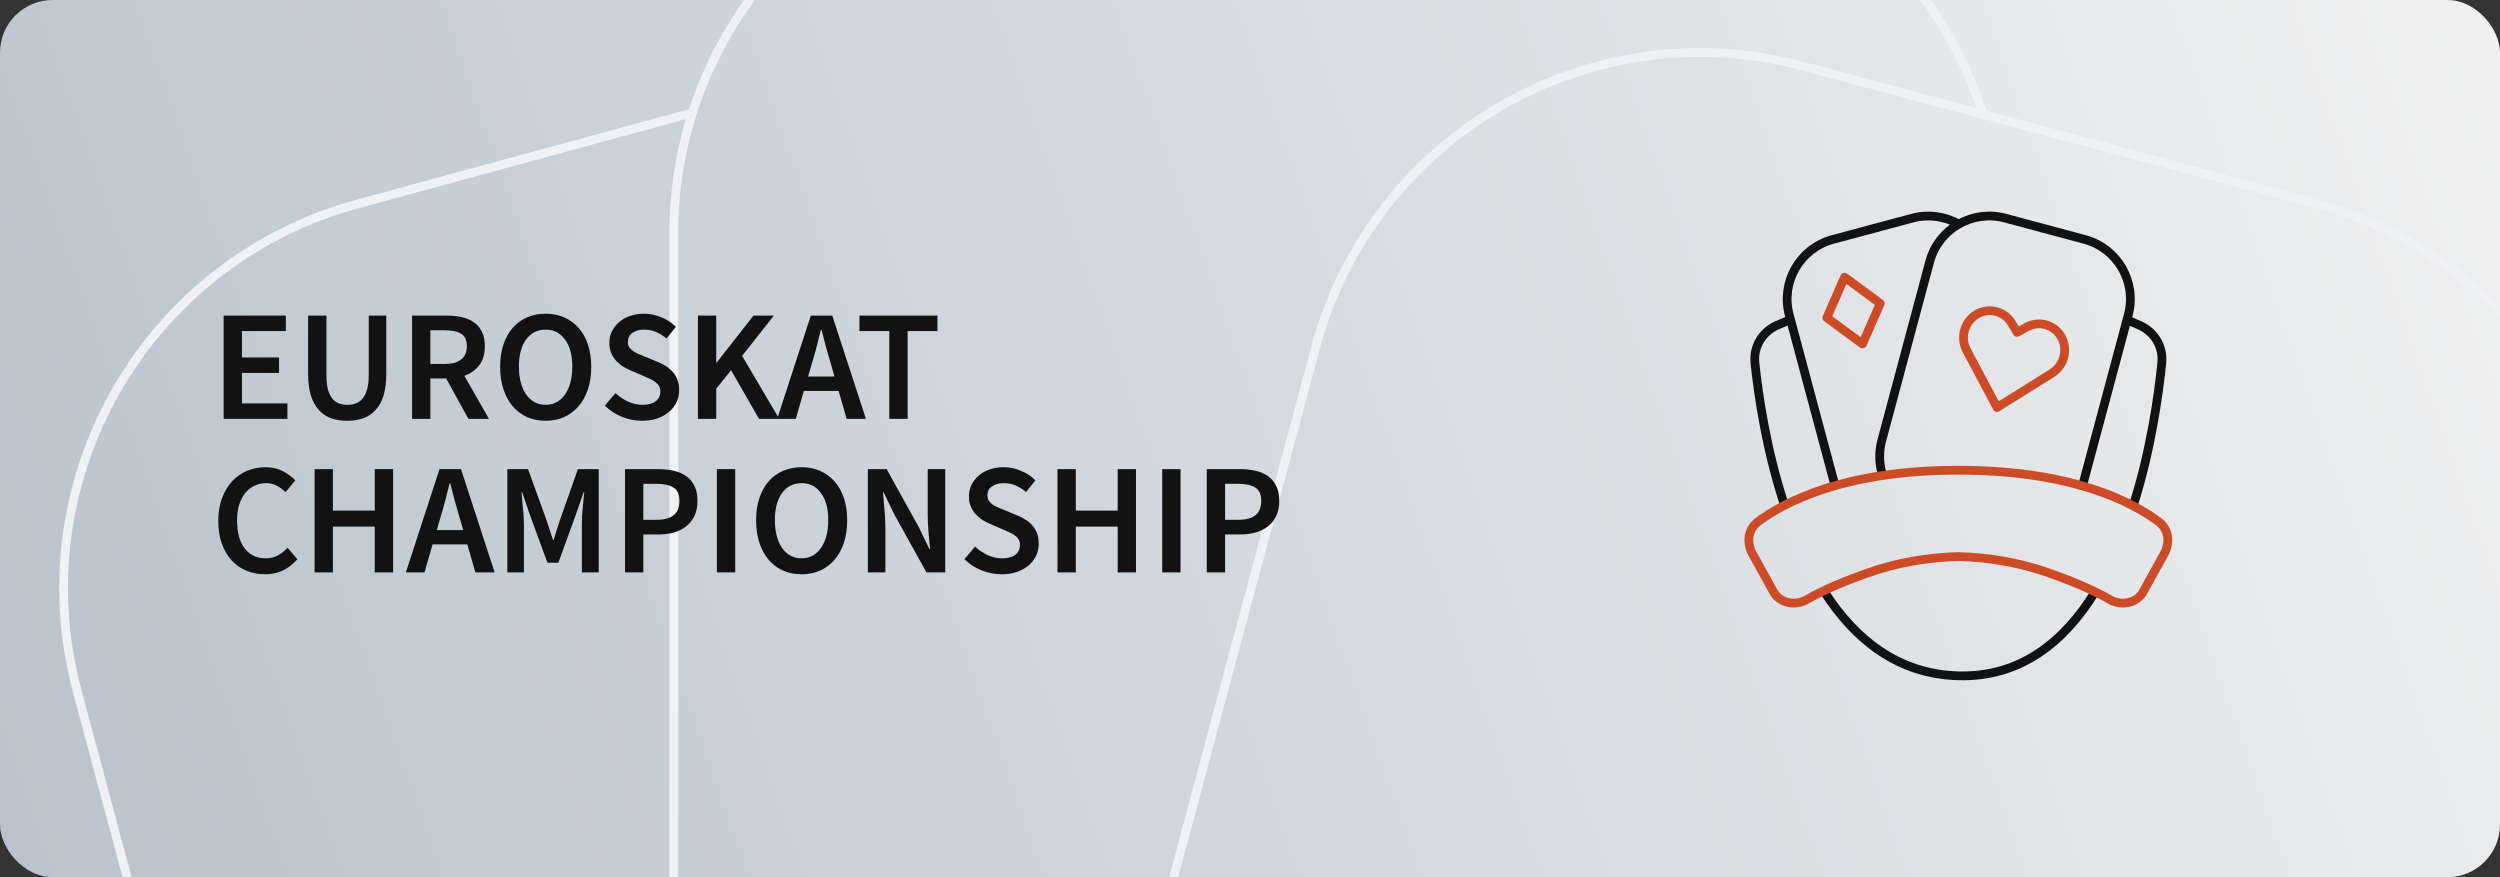 <svg width="1140" height="400" viewBox="0 0 1140 400" fill="none" xmlns="http://www.w3.org/2000/svg">
<rect x="0" y="0" width="1140" height="400" fill="#333333" stroke="none"/>
<rect width="1140" height="400" rx="24" fill="url(#paint0_linear_2104_11564)"/>
<g clip-path="url(#clip0_2104_11564)">
<path d="M614.364 911.952L398.593 969.768C301.731 995.722 202.169 938.24 176.214 841.378L35.232 315.224C9.278 218.361 66.76 118.799 163.622 92.845L315.5 51.5" stroke="#F0F1F5" stroke-width="4"/>
<path d="M488.812 832.858C388.533 832.858 307.24 751.565 307.24 651.286V106.572C307.24 6.292 388.533 -75 488.812 -75H730.907C812.581 -75 881.659 -21.075 904.481 53.113" stroke="#F0F1F5" stroke-width="4"/>
<path d="M599.882 158.576C625.837 61.714 725.399 4.231 822.261 30.185L1056.11 92.844C1152.97 118.798 1210.45 218.361 1184.5 315.223L1043.52 841.377C1017.56 938.239 917.999 995.721 821.137 969.767L587.29 907.108C490.428 881.154 432.946 781.592 458.9 684.73L599.882 158.576Z" stroke="#F0F1F5" stroke-width="4"/>
</g>
<path d="M815.653 146.025C813.73 146.845 811.939 147.626 810.299 148.353C803.514 151.362 799.473 158.197 800.252 165.579C801.767 179.951 805.409 205.183 813.772 230.469M970.34 146.025C972.269 146.847 974.067 147.631 975.71 148.361C982.487 151.366 986.527 158.187 985.778 165.562C984.319 179.932 980.817 205.173 972.788 230.469M832.059 270.083C845.858 291.479 865.389 307.427 892.996 308.174C921.492 308.944 941.384 292.505 955.249 270.083" stroke="#121212" stroke-width="4" stroke-linejoin="round"/>
<path d="M893.003 102.075C886.837 98.633 879.376 97.495 872.016 99.467L835.794 109.173C820.79 113.193 811.886 128.615 815.907 143.619L836.666 221.094" stroke="#121212" stroke-width="4"/>
<path d="M858.376 216.406C856.867 211.518 856.672 206.16 858.094 200.854L879.932 119.354C883.952 104.35 899.374 95.446 914.378 99.466L950.6 109.172C965.604 113.192 974.508 128.614 970.488 143.618L949.728 221.093" stroke="#121212" stroke-width="4"/>
<path d="M849.295 156.858L833.033 144.895L841.135 126.405L857.396 138.367L849.295 156.858Z" stroke="#CD4C25" stroke-width="4" stroke-linecap="round" stroke-linejoin="round"/>
<path d="M910.65 185.82L896.904 159.945C895.678 157.728 895.163 155.181 895.43 152.652C895.698 150.123 896.734 147.735 898.397 145.816C899.625 144.371 901.18 143.245 902.93 142.533C904.679 141.821 906.572 141.544 908.447 141.726C910.322 141.908 912.124 142.544 913.7 143.579C915.275 144.615 916.577 146.019 917.495 147.672L919.822 151.587L923.8 149.352C925.421 148.379 927.251 147.814 929.133 147.705C931.015 147.596 932.893 147.947 934.608 148.726C936.322 149.506 937.823 150.692 938.982 152.184C940.141 153.675 940.924 155.428 941.265 157.293C941.746 159.787 941.45 162.373 940.417 164.697C939.384 167.02 937.664 168.969 935.494 170.276L910.65 185.82Z" stroke="#CD4C25" stroke-width="4" stroke-linecap="round" stroke-linejoin="round"/>
<path d="M892.997 253.799C907.336 254.167 921.396 256.701 934.229 261.229C943.252 264.413 953.629 268.531 962.13 273.433C967.306 276.417 974.381 275.113 977.272 269.884L986.863 252.536C989.628 247.535 989.006 241.411 984.439 237.976C972.8 229.221 945.381 214.424 892.997 214.424C840.614 214.424 813.194 229.221 801.555 237.976C796.988 241.411 796.367 247.535 799.131 252.536L808.722 269.884C811.613 275.113 818.689 276.417 823.864 273.433C832.366 268.531 842.742 264.413 851.765 261.229C864.599 256.701 878.659 254.167 892.997 253.799Z" stroke="#CD4C25" stroke-width="4" stroke-linecap="round" stroke-linejoin="round"/>
<path d="M101.976 191V143.912H130.344V150.968H110.328V162.992H127.248V170.048H110.328V183.944H131.064V191H101.976ZM158.358 191.864C155.622 191.864 153.15 191.48 150.942 190.712C148.782 189.896 146.91 188.624 145.326 186.896C143.79 185.168 142.59 182.96 141.726 180.272C140.91 177.536 140.502 174.224 140.502 170.336V143.912H148.854V170.984C148.854 173.528 149.07 175.688 149.502 177.464C149.982 179.192 150.63 180.584 151.446 181.64C152.31 182.696 153.318 183.464 154.47 183.944C155.622 184.376 156.918 184.592 158.358 184.592C159.798 184.592 161.118 184.376 162.318 183.944C163.518 183.464 164.55 182.696 165.414 181.64C166.278 180.584 166.95 179.192 167.43 177.464C167.91 175.688 168.15 173.528 168.15 170.984V143.912H176.142V170.336C176.142 174.224 175.734 177.536 174.918 180.272C174.102 182.96 172.902 185.168 171.318 186.896C169.782 188.624 167.91 189.896 165.702 190.712C163.542 191.48 161.094 191.864 158.358 191.864ZM187.898 191V143.912H203.81C206.258 143.912 208.538 144.152 210.65 144.632C212.762 145.112 214.586 145.904 216.122 147.008C217.658 148.064 218.858 149.48 219.722 151.256C220.634 153.032 221.09 155.24 221.09 157.88C221.09 161.48 220.226 164.384 218.498 166.592C216.818 168.8 214.562 170.384 211.73 171.344L222.962 191H213.602L203.45 172.568H196.25V191H187.898ZM196.25 165.944H202.946C206.162 165.944 208.61 165.272 210.29 163.928C212.018 162.584 212.882 160.568 212.882 157.88C212.882 155.144 212.018 153.248 210.29 152.192C208.61 151.136 206.162 150.608 202.946 150.608H196.25V165.944ZM248.795 191.864C245.723 191.864 242.915 191.312 240.371 190.208C237.827 189.056 235.643 187.424 233.819 185.312C231.995 183.152 230.579 180.56 229.571 177.536C228.563 174.512 228.059 171.08 228.059 167.24C228.059 163.448 228.563 160.064 229.571 157.088C230.579 154.064 231.995 151.52 233.819 149.456C235.643 147.392 237.827 145.808 240.371 144.704C242.915 143.6 245.723 143.048 248.795 143.048C251.867 143.048 254.675 143.6 257.219 144.704C259.763 145.808 261.947 147.392 263.771 149.456C265.643 151.52 267.083 154.064 268.091 157.088C269.099 160.064 269.603 163.448 269.603 167.24C269.603 171.08 269.099 174.512 268.091 177.536C267.083 180.56 265.643 183.152 263.771 185.312C261.947 187.424 259.763 189.056 257.219 190.208C254.675 191.312 251.867 191.864 248.795 191.864ZM248.795 184.592C250.667 184.592 252.347 184.184 253.835 183.368C255.323 182.552 256.595 181.4 257.651 179.912C258.707 178.376 259.523 176.552 260.099 174.44C260.675 172.28 260.963 169.88 260.963 167.24C260.963 161.96 259.859 157.832 257.651 154.856C255.491 151.832 252.539 150.32 248.795 150.32C245.051 150.32 242.075 151.832 239.867 154.856C237.707 157.832 236.627 161.96 236.627 167.24C236.627 169.88 236.915 172.28 237.491 174.44C238.067 176.552 238.883 178.376 239.939 179.912C240.995 181.4 242.267 182.552 243.755 183.368C245.243 184.184 246.923 184.592 248.795 184.592ZM292.775 191.864C289.607 191.864 286.535 191.264 283.559 190.064C280.631 188.864 278.039 187.16 275.783 184.952L280.679 179.264C282.359 180.848 284.279 182.144 286.439 183.152C288.599 184.112 290.759 184.592 292.919 184.592C295.607 184.592 297.647 184.04 299.039 182.936C300.431 181.832 301.127 180.368 301.127 178.544C301.127 177.584 300.935 176.768 300.551 176.096C300.215 175.424 299.711 174.848 299.039 174.368C298.415 173.84 297.647 173.36 296.735 172.928C295.871 172.496 294.911 172.064 293.855 171.632L287.375 168.824C286.223 168.344 285.071 167.744 283.919 167.024C282.815 166.304 281.807 165.44 280.895 164.432C279.983 163.424 279.239 162.248 278.663 160.904C278.135 159.56 277.871 158.024 277.871 156.296C277.871 154.424 278.255 152.696 279.023 151.112C279.839 149.48 280.943 148.064 282.335 146.864C283.727 145.664 285.383 144.728 287.303 144.056C289.271 143.384 291.407 143.048 293.711 143.048C296.447 143.048 299.087 143.6 301.631 144.704C304.175 145.76 306.359 147.2 308.183 149.024L303.935 154.352C302.399 153.104 300.815 152.12 299.183 151.4C297.551 150.68 295.727 150.32 293.711 150.32C291.455 150.32 289.655 150.824 288.311 151.832C286.967 152.792 286.295 154.136 286.295 155.864C286.295 156.776 286.487 157.568 286.871 158.24C287.303 158.864 287.855 159.44 288.527 159.968C289.247 160.448 290.063 160.904 290.975 161.336C291.887 161.72 292.823 162.104 293.783 162.488L300.191 165.152C301.583 165.728 302.855 166.4 304.007 167.168C305.159 167.936 306.143 168.824 306.959 169.832C307.823 170.84 308.495 172.016 308.975 173.36C309.455 174.656 309.695 176.168 309.695 177.896C309.695 179.816 309.311 181.616 308.543 183.296C307.775 184.976 306.647 186.464 305.159 187.76C303.719 189.008 301.943 190.016 299.831 190.784C297.767 191.504 295.415 191.864 292.775 191.864ZM318.257 191V143.912H326.609V165.296H326.825L343.601 143.912H352.889L338.417 162.272L355.337 191H346.121L333.377 168.824L326.609 177.248V191H318.257ZM370.163 165.944L368.507 171.704H380.531L378.875 165.944C378.107 163.448 377.363 160.88 376.643 158.24C375.971 155.6 375.299 152.984 374.627 150.392H374.339C373.667 153.032 372.995 155.672 372.323 158.312C371.651 160.904 370.931 163.448 370.163 165.944ZM354.395 191L369.731 143.912H379.523L394.859 191H386.075L382.403 178.256H366.563L362.891 191H354.395ZM405.527 191V150.968H391.919V143.912H427.487V150.968H413.879V191H405.527ZM120.768 261.864C117.792 261.864 115.008 261.336 112.416 260.28C109.824 259.224 107.568 257.664 105.648 255.6C103.776 253.536 102.288 250.992 101.184 247.968C100.08 244.944 99.528 241.488 99.528 237.6C99.528 233.76 100.08 230.328 101.184 227.304C102.336 224.232 103.872 221.64 105.792 219.528C107.76 217.416 110.04 215.808 112.632 214.704C115.272 213.6 118.08 213.048 121.056 213.048C124.032 213.048 126.672 213.648 128.976 214.848C131.28 216.048 133.176 217.44 134.664 219.024L130.2 224.424C128.952 223.176 127.608 222.192 126.168 221.472C124.728 220.704 123.096 220.32 121.272 220.32C119.352 220.32 117.576 220.728 115.944 221.544C114.36 222.312 112.968 223.44 111.768 224.928C110.616 226.368 109.704 228.144 109.032 230.256C108.408 232.368 108.096 234.744 108.096 237.384C108.096 242.76 109.248 246.984 111.552 250.056C113.904 253.08 117.072 254.592 121.056 254.592C123.168 254.592 125.04 254.16 126.672 253.296C128.304 252.384 129.792 251.208 131.136 249.768L135.6 255.024C133.68 257.232 131.472 258.936 128.976 260.136C126.528 261.288 123.792 261.864 120.768 261.864ZM143.46 261V213.912H151.812V232.848H170.892V213.912H179.244V261H170.892V240.12H151.812V261H143.46ZM200.851 235.944L199.195 241.704H211.219L209.563 235.944C208.795 233.448 208.051 230.88 207.331 228.24C206.659 225.6 205.987 222.984 205.315 220.392H205.027C204.355 223.032 203.683 225.672 203.011 228.312C202.339 230.904 201.619 233.448 200.851 235.944ZM185.083 261L200.419 213.912H210.211L225.547 261H216.763L213.091 248.256H197.251L193.579 261H185.083ZM231.351 261V213.912H240.783L249.135 236.952C249.663 238.44 250.167 239.976 250.647 241.56C251.127 243.096 251.631 244.632 252.159 246.168H252.447C252.975 244.632 253.455 243.096 253.887 241.56C254.367 239.976 254.871 238.44 255.399 236.952L263.535 213.912H273.039V261H265.335V239.472C265.335 238.368 265.359 237.168 265.407 235.872C265.503 234.576 265.599 233.28 265.695 231.984C265.791 230.64 265.911 229.344 266.055 228.096C266.199 226.8 266.319 225.6 266.415 224.496H266.127L262.311 235.44L254.607 256.608H249.639L241.863 235.44L238.119 224.496H237.831C237.927 225.6 238.023 226.8 238.119 228.096C238.263 229.344 238.383 230.64 238.479 231.984C238.623 233.28 238.719 234.576 238.767 235.872C238.863 237.168 238.911 238.368 238.911 239.472V261H231.351ZM284.999 261V213.912H299.831C302.423 213.912 304.823 214.152 307.031 214.632C309.287 215.112 311.231 215.928 312.863 217.08C314.495 218.232 315.767 219.744 316.679 221.616C317.591 223.44 318.047 225.72 318.047 228.456C318.047 231.048 317.591 233.304 316.679 235.224C315.767 237.144 314.495 238.752 312.863 240.048C311.279 241.296 309.383 242.232 307.175 242.856C305.015 243.432 302.663 243.72 300.119 243.72H293.351V261H284.999ZM293.351 237.024H299.471C306.383 237.024 309.839 234.168 309.839 228.456C309.839 225.48 308.927 223.44 307.103 222.336C305.327 221.184 302.687 220.608 299.183 220.608H293.351V237.024ZM326.906 261V213.912H335.258V261H326.906ZM365.514 261.864C362.442 261.864 359.634 261.312 357.09 260.208C354.546 259.056 352.362 257.424 350.538 255.312C348.714 253.152 347.298 250.56 346.29 247.536C345.282 244.512 344.778 241.08 344.778 237.24C344.778 233.448 345.282 230.064 346.29 227.088C347.298 224.064 348.714 221.52 350.538 219.456C352.362 217.392 354.546 215.808 357.09 214.704C359.634 213.6 362.442 213.048 365.514 213.048C368.586 213.048 371.394 213.6 373.938 214.704C376.482 215.808 378.666 217.392 380.49 219.456C382.362 221.52 383.802 224.064 384.81 227.088C385.818 230.064 386.322 233.448 386.322 237.24C386.322 241.08 385.818 244.512 384.81 247.536C383.802 250.56 382.362 253.152 380.49 255.312C378.666 257.424 376.482 259.056 373.938 260.208C371.394 261.312 368.586 261.864 365.514 261.864ZM365.514 254.592C367.386 254.592 369.066 254.184 370.554 253.368C372.042 252.552 373.314 251.4 374.37 249.912C375.426 248.376 376.242 246.552 376.818 244.44C377.394 242.28 377.682 239.88 377.682 237.24C377.682 231.96 376.578 227.832 374.37 224.856C372.21 221.832 369.258 220.32 365.514 220.32C361.77 220.32 358.794 221.832 356.586 224.856C354.426 227.832 353.346 231.96 353.346 237.24C353.346 239.88 353.634 242.28 354.21 244.44C354.786 246.552 355.602 248.376 356.658 249.912C357.714 251.4 358.986 252.552 360.474 253.368C361.962 254.184 363.642 254.592 365.514 254.592ZM395.742 261V213.912H404.31L418.998 240.408L423.822 250.416H424.11C423.918 247.968 423.678 245.352 423.39 242.568C423.15 239.736 423.03 237 423.03 234.36V213.912H431.022V261H422.454L407.766 234.504L402.942 224.496H402.654C402.846 226.992 403.062 229.608 403.302 232.344C403.59 235.08 403.734 237.768 403.734 240.408V261H395.742ZM456.744 261.864C453.576 261.864 450.504 261.264 447.528 260.064C444.6 258.864 442.008 257.16 439.752 254.952L444.648 249.264C446.328 250.848 448.248 252.144 450.408 253.152C452.568 254.112 454.728 254.592 456.888 254.592C459.576 254.592 461.616 254.04 463.008 252.936C464.4 251.832 465.096 250.368 465.096 248.544C465.096 247.584 464.904 246.768 464.52 246.096C464.184 245.424 463.68 244.848 463.008 244.368C462.384 243.84 461.616 243.36 460.704 242.928C459.84 242.496 458.88 242.064 457.824 241.632L451.344 238.824C450.192 238.344 449.04 237.744 447.888 237.024C446.784 236.304 445.776 235.44 444.864 234.432C443.952 233.424 443.208 232.248 442.632 230.904C442.104 229.56 441.84 228.024 441.84 226.296C441.84 224.424 442.224 222.696 442.992 221.112C443.808 219.48 444.912 218.064 446.304 216.864C447.696 215.664 449.352 214.728 451.272 214.056C453.24 213.384 455.376 213.048 457.68 213.048C460.416 213.048 463.056 213.6 465.6 214.704C468.144 215.76 470.328 217.2 472.152 219.024L467.904 224.352C466.368 223.104 464.784 222.12 463.152 221.4C461.52 220.68 459.696 220.32 457.68 220.32C455.424 220.32 453.624 220.824 452.28 221.832C450.936 222.792 450.264 224.136 450.264 225.864C450.264 226.776 450.456 227.568 450.84 228.24C451.272 228.864 451.824 229.44 452.496 229.968C453.216 230.448 454.032 230.904 454.944 231.336C455.856 231.72 456.792 232.104 457.752 232.488L464.16 235.152C465.552 235.728 466.824 236.4 467.976 237.168C469.128 237.936 470.112 238.824 470.928 239.832C471.792 240.84 472.464 242.016 472.944 243.36C473.424 244.656 473.664 246.168 473.664 247.896C473.664 249.816 473.28 251.616 472.512 253.296C471.744 254.976 470.616 256.464 469.128 257.76C467.688 259.008 465.912 260.016 463.8 260.784C461.736 261.504 459.384 261.864 456.744 261.864ZM482.226 261V213.912H490.578V232.848H509.658V213.912H518.01V261H509.658V240.12H490.578V261H482.226ZM529.968 261V213.912H538.32V261H529.968ZM550.289 261V213.912H565.121C567.713 213.912 570.113 214.152 572.321 214.632C574.577 215.112 576.521 215.928 578.153 217.08C579.785 218.232 581.057 219.744 581.969 221.616C582.881 223.44 583.337 225.72 583.337 228.456C583.337 231.048 582.881 233.304 581.969 235.224C581.057 237.144 579.785 238.752 578.153 240.048C576.569 241.296 574.673 242.232 572.465 242.856C570.305 243.432 567.953 243.72 565.409 243.72H558.641V261H550.289ZM558.641 237.024H564.761C571.673 237.024 575.129 234.168 575.129 228.456C575.129 225.48 574.217 223.44 572.393 222.336C570.617 221.184 567.977 220.608 564.473 220.608H558.641V237.024Z" fill="#121212"/>
<defs>
<linearGradient id="paint0_linear_2104_11564" x1="1146" y1="1" x2="-15" y2="410" gradientUnits="userSpaceOnUse">
<stop stop-color="#F0F0F0"/>
<stop offset="1" stop-color="#B8C2CC"/>
</linearGradient>
<clipPath id="clip0_2104_11564">
<rect width="1140" height="400" rx="24" fill="white"/>
</clipPath>
</defs>
</svg>
